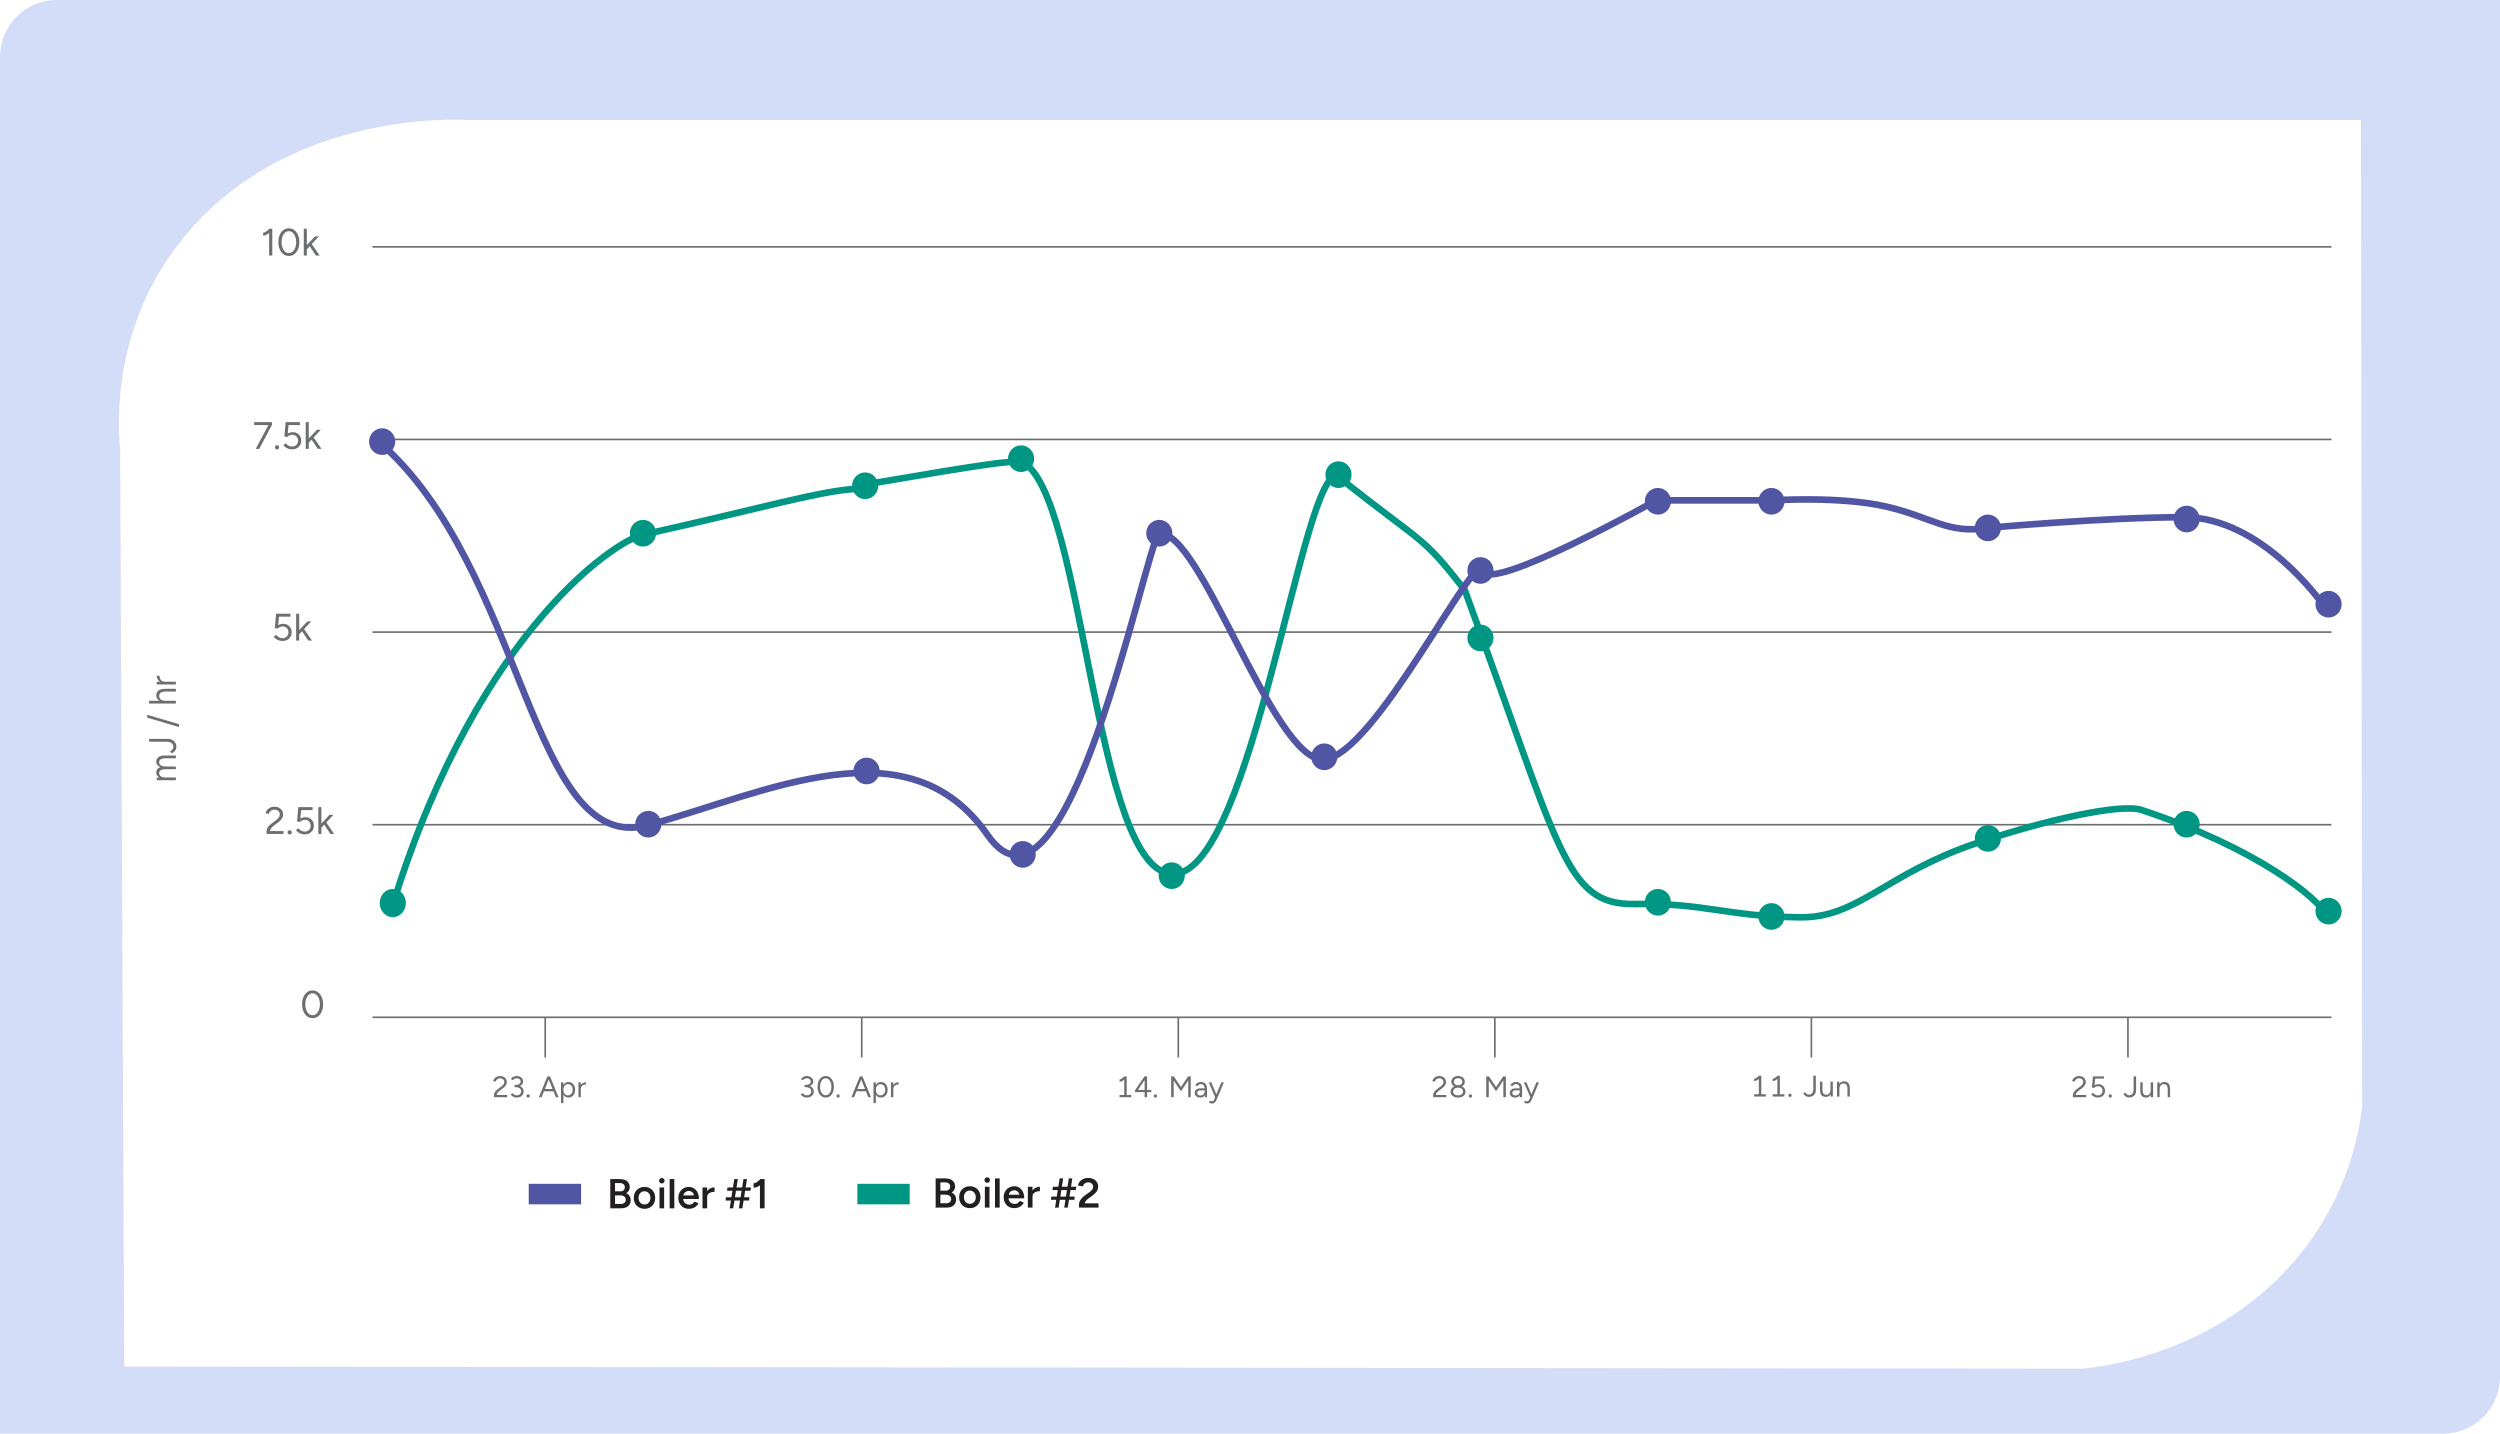 <svg width="1409" height="808" viewBox="0 0 1409 808" fill="none" xmlns="http://www.w3.org/2000/svg">
<g clip-path="url(#clip0_52_814)">
<rect x="-35" y="-39" width="1468" height="866" fill="#D4DDF7"/>
<g filter="url(#filter0_d_52_814)">
<path d="M103.436 120.492C161.172 49.474 256.229 53.723 264.314 54.208H1330.65C1330.86 239.479 1331.09 424.761 1331.31 610.032C1329.58 625.343 1322.8 665.413 1288.98 701.898C1245.35 748.959 1187.86 756.499 1173.88 757.954C805.927 757.543 437.971 757.131 70.014 756.72C69.255 584.567 68.484 412.413 67.725 240.249C66.356 225.972 62.825 170.411 103.425 120.482L103.436 120.492Z" fill="white"/>
</g>
<path d="M343.952 681V664.535H349.386C350.515 664.535 351.487 664.707 352.303 665.052C353.134 665.397 353.777 665.915 354.231 666.605C354.686 667.279 354.913 668.126 354.913 669.145C354.913 669.851 354.741 670.486 354.396 671.05C354.067 671.615 353.596 672.085 352.985 672.462C353.784 672.854 354.396 673.379 354.819 674.038C355.243 674.696 355.454 675.48 355.454 676.39C355.454 677.362 355.235 678.193 354.796 678.883C354.357 679.573 353.737 680.098 352.938 680.459C352.138 680.82 351.189 681 350.091 681H343.952ZM346.634 678.554H349.88C350.742 678.554 351.424 678.342 351.926 677.919C352.428 677.495 352.679 676.923 352.679 676.202C352.679 675.417 352.397 674.806 351.832 674.367C351.283 673.928 350.507 673.708 349.503 673.708H346.634V678.554ZM346.634 671.45H349.621C350.405 671.45 351.017 671.246 351.456 670.839C351.911 670.415 352.138 669.835 352.138 669.098C352.138 668.345 351.879 667.773 351.362 667.381C350.86 666.973 350.154 666.769 349.245 666.769H346.634V671.45ZM363.271 681.282C362.095 681.282 361.044 681.024 360.119 680.506C359.209 679.973 358.496 679.244 357.978 678.319C357.461 677.393 357.202 676.327 357.202 675.12C357.202 673.912 357.453 672.846 357.955 671.921C358.472 670.995 359.186 670.274 360.095 669.757C361.005 669.223 362.048 668.957 363.224 668.957C364.4 668.957 365.443 669.223 366.352 669.757C367.262 670.274 367.967 670.995 368.469 671.921C368.987 672.846 369.245 673.912 369.245 675.12C369.245 676.327 368.994 677.393 368.493 678.319C367.991 679.244 367.285 679.973 366.376 680.506C365.466 681.024 364.431 681.282 363.271 681.282ZM363.271 678.86C363.914 678.86 364.486 678.703 364.988 678.389C365.49 678.06 365.882 677.621 366.164 677.072C366.446 676.507 366.587 675.857 366.587 675.12C366.587 674.383 366.438 673.74 366.141 673.191C365.858 672.626 365.466 672.187 364.964 671.874C364.463 671.544 363.882 671.38 363.224 671.38C362.565 671.38 361.985 671.536 361.483 671.85C360.981 672.164 360.589 672.603 360.307 673.167C360.025 673.732 359.884 674.383 359.884 675.12C359.884 675.857 360.025 676.507 360.307 677.072C360.605 677.621 361.005 678.06 361.507 678.389C362.024 678.703 362.612 678.86 363.271 678.86ZM371.693 681V669.239H374.304V681H371.693ZM373.01 667.005C372.587 667.005 372.218 666.856 371.905 666.558C371.607 666.244 371.458 665.875 371.458 665.452C371.458 665.029 371.607 664.668 371.905 664.37C372.218 664.072 372.587 663.923 373.01 663.923C373.434 663.923 373.794 664.072 374.092 664.37C374.406 664.668 374.563 665.029 374.563 665.452C374.563 665.875 374.406 666.244 374.092 666.558C373.794 666.856 373.434 667.005 373.01 667.005ZM377.409 681V664.535H380.043V681H377.409ZM388.213 681.282C387.068 681.282 386.049 681.024 385.155 680.506C384.277 679.973 383.579 679.244 383.062 678.319C382.56 677.393 382.309 676.327 382.309 675.12C382.309 673.912 382.568 672.846 383.085 671.921C383.603 670.995 384.308 670.274 385.202 669.757C386.112 669.223 387.147 668.957 388.307 668.957C389.358 668.957 390.306 669.231 391.153 669.78C392 670.313 392.666 671.089 393.153 672.109C393.654 673.128 393.905 674.343 393.905 675.755H384.661L385.014 675.425C385.014 676.147 385.171 676.774 385.484 677.307C385.798 677.825 386.214 678.224 386.731 678.507C387.249 678.789 387.821 678.93 388.448 678.93C389.17 678.93 389.765 678.773 390.236 678.46C390.706 678.13 391.075 677.707 391.341 677.189L393.67 678.177C393.341 678.805 392.917 679.353 392.4 679.824C391.898 680.294 391.294 680.655 390.589 680.906C389.899 681.157 389.107 681.282 388.213 681.282ZM385.179 674.061L384.802 673.732H391.435L391.083 674.061C391.083 673.418 390.941 672.893 390.659 672.485C390.377 672.062 390.016 671.748 389.577 671.544C389.154 671.325 388.707 671.215 388.236 671.215C387.766 671.215 387.296 671.325 386.825 671.544C386.355 671.748 385.963 672.062 385.649 672.485C385.335 672.893 385.179 673.418 385.179 674.061ZM397.664 674.743C397.664 673.473 397.907 672.43 398.393 671.615C398.879 670.799 399.506 670.196 400.274 669.804C401.059 669.396 401.874 669.192 402.721 669.192V671.709C401.999 671.709 401.317 671.811 400.674 672.015C400.047 672.203 399.537 672.516 399.145 672.956C398.753 673.395 398.557 673.975 398.557 674.696L397.664 674.743ZM395.923 681V669.239H398.557V681H395.923ZM416.422 681L419.009 664.535H420.985L418.398 681H416.422ZM408.919 676.601L409.177 674.767H422.397L422.138 676.601H408.919ZM411.247 681L413.835 664.535H415.834L413.247 681H411.247ZM409.742 671.097L410.048 669.239H423.267L422.961 671.097H409.742ZM428.298 681V665.993L428.556 664.535H430.932V681H428.298ZM424.722 669.357V666.887C425.083 666.903 425.491 666.801 425.946 666.581C426.416 666.346 426.879 666.04 427.333 665.664C427.788 665.287 428.196 664.903 428.556 664.511L430.25 666.275C429.701 666.856 429.129 667.389 428.533 667.875C427.937 668.361 427.318 668.737 426.675 669.004C426.047 669.27 425.397 669.388 424.722 669.357Z" fill="#231F20"/>
<path d="M327.497 667.181H298V678.748H327.497V667.181Z" fill="#5055A4"/>
<path d="M527.326 680.622V664.156H532.76C533.889 664.156 534.861 664.329 535.677 664.674C536.508 665.019 537.151 665.536 537.605 666.226C538.06 666.901 538.287 667.747 538.287 668.767C538.287 669.472 538.115 670.107 537.77 670.672C537.441 671.236 536.97 671.707 536.359 672.083C537.158 672.475 537.77 673.001 538.193 673.659C538.617 674.318 538.828 675.102 538.828 676.011C538.828 676.984 538.609 677.815 538.17 678.505C537.731 679.195 537.111 679.72 536.312 680.081C535.512 680.441 534.563 680.622 533.466 680.622H527.326ZM530.008 678.175H533.254C534.116 678.175 534.798 677.964 535.3 677.54C535.802 677.117 536.053 676.544 536.053 675.823C536.053 675.039 535.771 674.428 535.206 673.988C534.657 673.549 533.881 673.33 532.877 673.33H530.008V678.175ZM530.008 671.072H532.995C533.779 671.072 534.391 670.868 534.83 670.46C535.285 670.037 535.512 669.457 535.512 668.72C535.512 667.967 535.253 667.394 534.736 667.002C534.234 666.595 533.528 666.391 532.619 666.391H530.008V671.072ZM546.645 680.904C545.469 680.904 544.418 680.645 543.493 680.128C542.583 679.594 541.87 678.865 541.352 677.94C540.835 677.015 540.576 675.949 540.576 674.741C540.576 673.534 540.827 672.467 541.329 671.542C541.846 670.617 542.56 669.896 543.469 669.378C544.379 668.845 545.422 668.578 546.598 668.578C547.774 668.578 548.817 668.845 549.726 669.378C550.636 669.896 551.341 670.617 551.843 671.542C552.361 672.467 552.619 673.534 552.619 674.741C552.619 675.949 552.369 677.015 551.867 677.94C551.365 678.865 550.659 679.594 549.75 680.128C548.84 680.645 547.805 680.904 546.645 680.904ZM546.645 678.481C547.288 678.481 547.86 678.324 548.362 678.011C548.864 677.681 549.256 677.242 549.538 676.693C549.82 676.129 549.961 675.478 549.961 674.741C549.961 674.004 549.812 673.361 549.515 672.812C549.232 672.248 548.84 671.809 548.338 671.495C547.837 671.166 547.256 671.001 546.598 671.001C545.939 671.001 545.359 671.158 544.857 671.472C544.355 671.785 543.963 672.224 543.681 672.789C543.399 673.353 543.258 674.004 543.258 674.741C543.258 675.478 543.399 676.129 543.681 676.693C543.979 677.242 544.379 677.681 544.881 678.011C545.398 678.324 545.986 678.481 546.645 678.481ZM555.067 680.622V668.861H557.678V680.622H555.067ZM556.384 666.626C555.961 666.626 555.592 666.477 555.279 666.179C554.981 665.866 554.832 665.497 554.832 665.074C554.832 664.65 554.981 664.29 555.279 663.992C555.592 663.694 555.961 663.545 556.384 663.545C556.808 663.545 557.168 663.694 557.466 663.992C557.78 664.29 557.937 664.65 557.937 665.074C557.937 665.497 557.78 665.866 557.466 666.179C557.168 666.477 556.808 666.626 556.384 666.626ZM560.783 680.622V664.156H563.417V680.622H560.783ZM571.587 680.904C570.442 680.904 569.423 680.645 568.529 680.128C567.651 679.594 566.953 678.865 566.436 677.94C565.934 677.015 565.683 675.949 565.683 674.741C565.683 673.534 565.942 672.467 566.459 671.542C566.977 670.617 567.682 669.896 568.576 669.378C569.486 668.845 570.521 668.578 571.681 668.578C572.732 668.578 573.68 668.853 574.527 669.402C575.374 669.935 576.04 670.711 576.527 671.73C577.028 672.75 577.279 673.965 577.279 675.376H568.035L568.388 675.047C568.388 675.768 568.545 676.396 568.858 676.929C569.172 677.446 569.588 677.846 570.105 678.128C570.623 678.411 571.195 678.552 571.822 678.552C572.544 678.552 573.139 678.395 573.61 678.081C574.08 677.752 574.449 677.329 574.715 676.811L577.044 677.799C576.715 678.426 576.291 678.975 575.774 679.445C575.272 679.916 574.668 680.277 573.963 680.527C573.273 680.778 572.481 680.904 571.587 680.904ZM568.553 673.683L568.176 673.353H574.809L574.457 673.683C574.457 673.04 574.316 672.514 574.033 672.107C573.751 671.683 573.39 671.37 572.951 671.166C572.528 670.946 572.081 670.837 571.61 670.837C571.14 670.837 570.67 670.946 570.199 671.166C569.729 671.37 569.337 671.683 569.023 672.107C568.709 672.514 568.553 673.04 568.553 673.683ZM581.038 674.365C581.038 673.095 581.281 672.052 581.767 671.236C582.253 670.421 582.88 669.817 583.649 669.425C584.433 669.018 585.248 668.814 586.095 668.814V671.33C585.373 671.33 584.691 671.432 584.048 671.636C583.421 671.824 582.911 672.138 582.519 672.577C582.127 673.016 581.931 673.596 581.931 674.318L581.038 674.365ZM579.297 680.622V668.861H581.931V680.622H579.297ZM599.796 680.622L602.383 664.156H604.359L601.772 680.622H599.796ZM592.293 676.223L592.551 674.388H605.771L605.512 676.223H592.293ZM594.621 680.622L597.209 664.156H599.208L596.621 680.622H594.621ZM593.116 670.719L593.422 668.861H606.641L606.335 670.719H593.116ZM608.143 680.622V678.528C608.143 678.042 608.269 677.54 608.52 677.023C608.771 676.49 609.124 675.956 609.578 675.423C610.049 674.89 610.598 674.388 611.225 673.918L614.095 671.848C614.455 671.597 614.784 671.307 615.082 670.978C615.396 670.648 615.647 670.303 615.835 669.943C616.023 669.566 616.117 669.198 616.117 668.837C616.117 668.382 616 667.967 615.765 667.591C615.545 667.214 615.224 666.916 614.8 666.697C614.392 666.477 613.891 666.367 613.295 666.367C612.762 666.367 612.283 666.477 611.86 666.697C611.452 666.901 611.115 667.175 610.849 667.52C610.582 667.865 610.394 668.241 610.284 668.649L607.485 668.132C607.642 667.379 607.971 666.681 608.473 666.038C608.99 665.379 609.649 664.854 610.449 664.462C611.264 664.07 612.189 663.874 613.224 663.874C614.385 663.874 615.388 664.086 616.235 664.509C617.097 664.933 617.756 665.521 618.211 666.273C618.681 667.01 618.916 667.857 618.916 668.814C618.916 669.786 618.65 670.664 618.117 671.448C617.599 672.216 616.87 672.953 615.929 673.659L613.295 675.611C612.777 675.988 612.354 676.396 612.025 676.835C611.695 677.258 611.468 677.713 611.342 678.199H619.128V680.622H608.143Z" fill="#231F20"/>
<path d="M512.705 667.181H483.208V678.748H512.705V667.181Z" fill="#009684"/>
<path d="M151.676 144V129.887L151.826 128.917H153.464V144H151.676ZM148.293 132.796V131.137C148.594 131.151 148.954 131.05 149.37 130.835C149.787 130.619 150.218 130.339 150.663 129.995C151.108 129.65 151.496 129.291 151.826 128.917L152.947 130.145C152.473 130.648 151.977 131.101 151.46 131.503C150.943 131.905 150.419 132.228 149.887 132.472C149.356 132.702 148.824 132.81 148.293 132.796ZM162.796 144.259C161.647 144.259 160.627 143.928 159.736 143.267C158.845 142.592 158.149 141.673 157.646 140.509C157.143 139.332 156.892 137.981 156.892 136.459C156.892 134.936 157.143 133.593 157.646 132.429C158.149 131.251 158.838 130.332 159.714 129.671C160.605 128.996 161.632 128.659 162.796 128.659C163.959 128.659 164.979 128.996 165.855 129.671C166.746 130.332 167.443 131.251 167.945 132.429C168.463 133.593 168.721 134.936 168.721 136.459C168.721 137.981 168.47 139.332 167.967 140.509C167.464 141.673 166.767 142.592 165.877 143.267C164.986 143.928 163.959 144.259 162.796 144.259ZM162.796 142.621C163.6 142.621 164.311 142.355 164.929 141.824C165.561 141.292 166.049 140.567 166.394 139.648C166.753 138.728 166.933 137.665 166.933 136.459C166.933 135.252 166.753 134.189 166.394 133.27C166.049 132.336 165.561 131.611 164.929 131.093C164.311 130.562 163.6 130.296 162.796 130.296C161.991 130.296 161.28 130.562 160.663 131.093C160.045 131.611 159.556 132.336 159.197 133.27C158.853 134.189 158.68 135.252 158.68 136.459C158.68 137.665 158.853 138.728 159.197 139.648C159.556 140.567 160.045 141.292 160.663 141.824C161.295 142.355 162.006 142.621 162.796 142.621ZM172.893 140.531L171.794 139.346L177.526 133.227H179.702L172.893 140.531ZM171.212 144V128.917H172.936V144H171.212ZM178 144L173.906 137.816L175.026 136.609L180.133 144H178Z" fill="#6D6E70"/>
<path d="M209.928 139.128H1314" stroke="#6D6E70" stroke-width="0.935" stroke-miterlimit="10"/>
<path d="M144.109 253L151.564 239.038L153.266 239.425L146.112 253H144.109ZM143.247 239.576V237.917H153.266V239.425L151.866 239.576H143.247ZM156.156 253.302C155.825 253.302 155.538 253.187 155.294 252.957C155.064 252.713 154.949 252.433 154.949 252.117C154.949 251.786 155.064 251.506 155.294 251.276C155.538 251.032 155.825 250.91 156.156 250.91C156.486 250.91 156.766 251.032 156.996 251.276C157.226 251.506 157.341 251.786 157.341 252.117C157.341 252.433 157.226 252.713 156.996 252.957C156.766 253.187 156.486 253.302 156.156 253.302ZM164.645 253.259C164.042 253.259 163.424 253.172 162.792 253C162.175 252.813 161.586 252.533 161.025 252.16C160.48 251.786 160.027 251.305 159.668 250.716L161.133 249.876C161.636 250.508 162.182 250.967 162.771 251.255C163.36 251.542 163.97 251.686 164.602 251.686C165.593 251.686 166.398 251.384 167.015 250.781C167.648 250.163 167.964 249.359 167.964 248.367C167.964 247.391 167.662 246.593 167.059 245.976C166.455 245.358 165.665 245.049 164.688 245.049C164.157 245.049 163.633 245.171 163.115 245.416C162.598 245.645 162.196 245.933 161.909 246.277L160.271 245.89L161.004 237.917H169.041V239.555H162.62L162.167 244.36C162.57 244.116 163.015 243.922 163.503 243.778C163.992 243.634 164.487 243.562 164.99 243.562C165.909 243.562 166.728 243.764 167.446 244.166C168.165 244.568 168.732 245.128 169.149 245.846C169.565 246.565 169.773 247.391 169.773 248.324C169.773 249.301 169.551 250.163 169.106 250.91C168.675 251.643 168.071 252.217 167.296 252.634C166.534 253.05 165.651 253.259 164.645 253.259ZM173.979 249.531L172.88 248.346L178.612 242.227H180.788L173.979 249.531ZM172.299 253V237.917H174.022V253H172.299ZM179.086 253L174.992 246.816L176.112 245.609L181.219 253H179.086Z" fill="#6D6E70"/>
<path d="M209.929 247.677H1314.01" stroke="#6D6E70" stroke-width="0.935" stroke-miterlimit="10"/>
<path d="M159.249 361.259C158.645 361.259 158.028 361.172 157.396 361C156.778 360.813 156.189 360.533 155.629 360.16C155.083 359.786 154.63 359.305 154.271 358.716L155.736 357.876C156.239 358.508 156.785 358.967 157.374 359.255C157.963 359.542 158.573 359.686 159.205 359.686C160.197 359.686 161.001 359.384 161.619 358.781C162.251 358.163 162.567 357.359 162.567 356.367C162.567 355.391 162.265 354.593 161.662 353.976C161.059 353.358 160.268 353.049 159.292 353.049C158.76 353.049 158.236 353.171 157.719 353.416C157.202 353.645 156.799 353.933 156.512 354.277L154.875 353.89L155.607 345.917H163.644V347.555H157.223L156.771 352.36C157.173 352.116 157.618 351.922 158.107 351.778C158.595 351.634 159.091 351.562 159.593 351.562C160.513 351.562 161.331 351.764 162.05 352.166C162.768 352.568 163.335 353.128 163.752 353.846C164.168 354.565 164.377 355.391 164.377 356.324C164.377 357.301 164.154 358.163 163.709 358.91C163.278 359.643 162.675 360.217 161.899 360.634C161.138 361.05 160.254 361.259 159.249 361.259ZM168.583 357.531L167.484 356.346L173.215 350.227H175.391L168.583 357.531ZM166.902 361V345.917H168.626V361H166.902ZM173.689 361L169.595 354.816L170.716 353.609L175.822 361H173.689Z" fill="#6D6E70"/>
<path d="M209.929 356.239H1314.01" stroke="#6D6E70" stroke-width="0.935" stroke-miterlimit="10"/>
<path d="M150.228 470V468.492C150.228 468.018 150.322 467.551 150.508 467.091C150.709 466.617 150.989 466.15 151.349 465.691C151.722 465.231 152.175 464.8 152.706 464.398L155.83 462.049C156.204 461.791 156.527 461.496 156.8 461.166C157.087 460.821 157.31 460.469 157.468 460.11C157.626 459.737 157.705 459.377 157.705 459.033C157.705 458.53 157.583 458.077 157.339 457.675C157.094 457.259 156.75 456.928 156.304 456.684C155.859 456.44 155.335 456.318 154.731 456.318C154.143 456.318 153.625 456.433 153.18 456.662C152.735 456.878 152.368 457.172 152.081 457.546C151.794 457.905 151.586 458.293 151.456 458.709L149.603 458.343C149.776 457.697 150.085 457.093 150.53 456.533C150.989 455.973 151.571 455.521 152.275 455.176C152.979 454.831 153.762 454.659 154.624 454.659C155.629 454.659 156.498 454.853 157.231 455.24C157.963 455.614 158.531 456.131 158.933 456.792C159.35 457.438 159.558 458.178 159.558 459.011C159.558 459.801 159.342 460.548 158.912 461.252C158.481 461.956 157.856 462.638 157.037 463.299L154.085 465.54C153.51 465.971 153.065 466.423 152.749 466.897C152.447 467.371 152.275 467.867 152.232 468.384H159.773V470H150.228ZM163.277 470.302C162.946 470.302 162.659 470.187 162.415 469.957C162.185 469.713 162.07 469.433 162.07 469.117C162.07 468.786 162.185 468.506 162.415 468.276C162.659 468.032 162.946 467.91 163.277 467.91C163.607 467.91 163.887 468.032 164.117 468.276C164.347 468.506 164.462 468.786 164.462 469.117C164.462 469.433 164.347 469.713 164.117 469.957C163.887 470.187 163.607 470.302 163.277 470.302ZM171.766 470.259C171.163 470.259 170.545 470.172 169.913 470C169.296 469.813 168.707 469.533 168.147 469.16C167.601 468.786 167.148 468.305 166.789 467.716L168.254 466.876C168.757 467.508 169.303 467.967 169.892 468.255C170.481 468.542 171.091 468.686 171.723 468.686C172.714 468.686 173.519 468.384 174.137 467.781C174.769 467.163 175.085 466.359 175.085 465.367C175.085 464.391 174.783 463.593 174.18 462.976C173.576 462.358 172.786 462.049 171.81 462.049C171.278 462.049 170.754 462.171 170.237 462.416C169.719 462.645 169.317 462.933 169.03 463.277L167.392 462.89L168.125 454.917H176.162V456.555H169.741L169.289 461.36C169.691 461.116 170.136 460.922 170.624 460.778C171.113 460.634 171.608 460.562 172.111 460.562C173.031 460.562 173.849 460.764 174.568 461.166C175.286 461.568 175.853 462.128 176.27 462.846C176.686 463.565 176.895 464.391 176.895 465.324C176.895 466.301 176.672 467.163 176.227 467.91C175.796 468.643 175.192 469.217 174.417 469.634C173.655 470.05 172.772 470.259 171.766 470.259ZM181.1 466.531L180.002 465.346L185.733 459.227H187.909L181.1 466.531ZM179.42 470V454.917H181.144V470H179.42ZM186.207 470L182.113 463.816L183.234 462.609L188.34 470H186.207Z" fill="#6D6E70"/>
<path d="M209.928 464.788H1314" stroke="#6D6E70" stroke-width="0.935" stroke-miterlimit="10"/>
<path d="M176.168 573.808C175.019 573.808 173.999 573.478 173.109 572.817C172.218 572.142 171.521 571.223 171.019 570.059C170.516 568.881 170.265 567.531 170.265 566.008C170.265 564.486 170.516 563.143 171.019 561.979C171.521 560.801 172.211 559.882 173.087 559.221C173.978 558.546 175.005 558.208 176.168 558.208C177.332 558.208 178.352 558.546 179.228 559.221C180.119 559.882 180.815 560.801 181.318 561.979C181.835 563.143 182.094 564.486 182.094 566.008C182.094 567.531 181.842 568.881 181.34 570.059C180.837 571.223 180.14 572.142 179.25 572.817C178.359 573.478 177.332 573.808 176.168 573.808ZM176.168 572.171C176.973 572.171 177.684 571.905 178.302 571.374C178.934 570.842 179.422 570.117 179.767 569.197C180.126 568.278 180.305 567.215 180.305 566.008C180.305 564.802 180.126 563.739 179.767 562.819C179.422 561.886 178.934 561.16 178.302 560.643C177.684 560.112 176.973 559.846 176.168 559.846C175.364 559.846 174.653 560.112 174.035 560.643C173.418 561.16 172.929 561.886 172.57 562.819C172.225 563.739 172.053 564.802 172.053 566.008C172.053 567.215 172.225 568.278 172.57 569.197C172.929 570.117 173.418 570.842 174.035 571.374C174.667 571.905 175.378 572.171 176.168 572.171Z" fill="#6D6E70"/>
<path d="M209.927 573.349H1314" stroke="#6D6E70" stroke-width="0.935" stroke-miterlimit="10"/>
<path d="M215.378 256.411C219.453 256.411 222.756 253.044 222.756 248.891C222.756 244.738 219.453 241.371 215.378 241.371C211.303 241.371 208 244.738 208 248.891C208 253.044 211.303 256.411 215.378 256.411Z" fill="#5055A4"/>
<path d="M365.378 472.04C369.453 472.04 372.756 468.673 372.756 464.52C372.756 460.367 369.453 457 365.378 457C361.303 457 358 460.367 358 464.52C358 468.673 361.303 472.04 365.378 472.04Z" fill="#5055A4"/>
<path d="M488.378 442.04C492.453 442.04 495.756 438.673 495.756 434.52C495.756 430.367 492.453 427 488.378 427C484.303 427 481 430.367 481 434.52C481 438.673 484.303 442.04 488.378 442.04Z" fill="#5055A4"/>
<path d="M576.378 489.04C580.453 489.04 583.756 485.673 583.756 481.52C583.756 477.367 580.453 474 576.378 474C572.303 474 569 477.367 569 481.52C569 485.673 572.303 489.04 576.378 489.04Z" fill="#5055A4"/>
<path d="M653.378 308.04C657.453 308.04 660.756 304.673 660.756 300.52C660.756 296.367 657.453 293 653.378 293C649.303 293 646 296.367 646 300.52C646 304.673 649.303 308.04 653.378 308.04Z" fill="#5055A4"/>
<path d="M746.378 434.04C750.453 434.04 753.756 430.673 753.756 426.52C753.756 422.367 750.453 419 746.378 419C742.303 419 739 422.367 739 426.52C739 430.673 742.303 434.04 746.378 434.04Z" fill="#5055A4"/>
<path d="M834.378 329.04C838.453 329.04 841.756 325.673 841.756 321.52C841.756 317.367 838.453 314 834.378 314C830.303 314 827 317.367 827 321.52C827 325.673 830.303 329.04 834.378 329.04Z" fill="#5055A4"/>
<path d="M934.378 290.04C938.453 290.04 941.756 286.673 941.756 282.52C941.756 278.367 938.453 275 934.378 275C930.303 275 927 278.367 927 282.52C927 286.673 930.303 290.04 934.378 290.04Z" fill="#5055A4"/>
<path d="M998.378 290.04C1002.45 290.04 1005.76 286.673 1005.76 282.52C1005.76 278.367 1002.45 275 998.378 275C994.303 275 991 278.367 991 282.52C991 286.673 994.303 290.04 998.378 290.04Z" fill="#5055A4"/>
<path d="M1120.38 305.04C1124.45 305.04 1127.76 301.673 1127.76 297.52C1127.76 293.367 1124.45 290 1120.38 290C1116.3 290 1113 293.367 1113 297.52C1113 301.673 1116.3 305.04 1120.38 305.04Z" fill="#5055A4"/>
<path d="M1232.38 300.04C1236.45 300.04 1239.76 296.673 1239.76 292.52C1239.76 288.367 1236.45 285 1232.38 285C1228.3 285 1225 288.367 1225 292.52C1225 296.673 1228.3 300.04 1232.38 300.04Z" fill="#5055A4"/>
<path d="M1312.38 348.04C1316.45 348.04 1319.76 344.673 1319.76 340.52C1319.76 336.367 1316.45 333 1312.38 333C1308.3 333 1305 336.367 1305 340.52C1305 344.673 1308.3 348.04 1312.38 348.04Z" fill="#5055A4"/>
<path d="M221.5 509.5C270.5 351.5 351.489 301.49 364 301C427 287 465.685 275.601 484.5 275.5M485.833 273.356C564 260 564.709 260.604 575.468 260C611.5 275.5 616.177 495.216 662 492.5C706.207 489.884 734.395 261.395 754 268.5C803.5 308 800.5 300.5 825.5 332.5C879.5 479 881.611 510.204 921.5 509.5C961.216 508.808 973.032 516.56 1014.5 517C1047.47 517.34 1062.47 492.48 1114.5 475C1153.64 461.859 1195.49 452.69 1207 456.5C1271.75 477.941 1307.55 506.512 1312 517" stroke="#009684" stroke-width="3.729" stroke-miterlimit="10"/>
<path d="M221.378 516.92C225.453 516.92 228.756 513.356 228.756 508.96C228.756 504.564 225.453 501 221.378 501C217.303 501 214 504.564 214 508.96C214 513.356 217.303 516.92 221.378 516.92Z" fill="#009684"/>
<path d="M362.378 308.04C366.453 308.04 369.756 304.673 369.756 300.52C369.756 296.367 366.453 293 362.378 293C358.303 293 355 296.367 355 300.52C355 304.673 358.303 308.04 362.378 308.04Z" fill="#009684"/>
<path d="M487.608 281.291C491.682 281.291 494.986 277.924 494.986 273.771C494.986 269.618 491.682 266.251 487.608 266.251C483.533 266.251 480.229 269.618 480.229 273.771C480.229 277.924 483.533 281.291 487.608 281.291Z" fill="#009684"/>
<path d="M575.466 266.04C579.541 266.04 582.844 262.673 582.844 258.52C582.844 254.367 579.541 251 575.466 251C571.391 251 568.088 254.367 568.088 258.52C568.088 262.673 571.391 266.04 575.466 266.04Z" fill="#009684"/>
<path d="M754.378 275.04C758.453 275.04 761.756 271.673 761.756 267.52C761.756 263.367 758.453 260 754.378 260C750.303 260 747 263.367 747 267.52C747 271.673 750.303 275.04 754.378 275.04Z" fill="#009684"/>
<path d="M660.378 501.04C664.453 501.04 667.756 497.673 667.756 493.52C667.756 489.367 664.453 486 660.378 486C656.303 486 653 489.367 653 493.52C653 497.673 656.303 501.04 660.378 501.04Z" fill="#009684"/>
<path d="M834.378 367.04C838.453 367.04 841.756 363.673 841.756 359.52C841.756 355.367 838.453 352 834.378 352C830.303 352 827 355.367 827 359.52C827 363.673 830.303 367.04 834.378 367.04Z" fill="#009684"/>
<path d="M934.378 516.04C938.453 516.04 941.756 512.673 941.756 508.52C941.756 504.367 938.453 501 934.378 501C930.303 501 927 504.367 927 508.52C927 512.673 930.303 516.04 934.378 516.04Z" fill="#009684"/>
<path d="M998.378 524.04C1002.45 524.04 1005.76 520.673 1005.76 516.52C1005.76 512.367 1002.45 509 998.378 509C994.303 509 991 512.367 991 516.52C991 520.673 994.303 524.04 998.378 524.04Z" fill="#009684"/>
<path d="M1120.38 480.04C1124.45 480.04 1127.76 476.673 1127.76 472.52C1127.76 468.367 1124.45 465 1120.38 465C1116.3 465 1113 468.367 1113 472.52C1113 476.673 1116.3 480.04 1120.38 480.04Z" fill="#009684"/>
<path d="M1312.38 521.04C1316.45 521.04 1319.76 517.673 1319.76 513.52C1319.76 509.367 1316.45 506 1312.38 506C1308.3 506 1305 509.367 1305 513.52C1305 517.673 1308.3 521.04 1312.38 521.04Z" fill="#009684"/>
<path d="M1232.38 472.04C1236.45 472.04 1239.76 468.673 1239.76 464.52C1239.76 460.367 1236.45 457 1232.38 457C1228.3 457 1225 460.367 1225 464.52C1225 468.673 1228.3 472.04 1232.38 472.04Z" fill="#009684"/>
<path d="M307.288 595.984V573.349" stroke="#6D6E70" stroke-width="0.935" stroke-miterlimit="10"/>
<path d="M485.681 595.984V573.349" stroke="#6D6E70" stroke-width="0.935" stroke-miterlimit="10"/>
<path d="M664.09 595.984V573.349" stroke="#6D6E70" stroke-width="0.935" stroke-miterlimit="10"/>
<path d="M842.496 595.984V573.349" stroke="#6D6E70" stroke-width="0.935" stroke-miterlimit="10"/>
<path d="M1020.9 595.984V573.349" stroke="#6D6E70" stroke-width="0.935" stroke-miterlimit="10"/>
<path d="M1199.31 595.984V573.349" stroke="#6D6E70" stroke-width="0.935" stroke-miterlimit="10"/>
<path d="M278.398 618.385V617.211C278.398 616.842 278.47 616.478 278.616 616.121C278.772 615.751 278.99 615.388 279.27 615.03C279.561 614.672 279.913 614.337 280.327 614.024L282.759 612.195C283.05 611.994 283.302 611.764 283.514 611.507C283.738 611.239 283.911 610.965 284.034 610.685C284.157 610.394 284.219 610.115 284.219 609.846C284.219 609.455 284.124 609.103 283.934 608.79C283.743 608.465 283.475 608.208 283.128 608.018C282.782 607.828 282.373 607.733 281.904 607.733C281.445 607.733 281.043 607.822 280.696 608.001C280.349 608.169 280.064 608.398 279.84 608.689C279.617 608.968 279.454 609.27 279.354 609.595L277.911 609.31C278.045 608.806 278.286 608.337 278.632 607.9C278.99 607.464 279.443 607.112 279.991 606.844C280.539 606.575 281.149 606.441 281.82 606.441C282.603 606.441 283.279 606.592 283.85 606.894C284.42 607.185 284.862 607.587 285.175 608.102C285.499 608.605 285.661 609.181 285.661 609.83C285.661 610.445 285.494 611.026 285.158 611.574C284.823 612.122 284.336 612.654 283.699 613.168L281.4 614.913C280.953 615.248 280.606 615.6 280.36 615.97C280.126 616.339 279.991 616.724 279.958 617.127H285.829V618.385H278.398ZM291.325 618.587C290.754 618.587 290.234 618.503 289.765 618.335C289.306 618.156 288.909 617.927 288.574 617.647C288.249 617.368 287.992 617.071 287.802 616.758L288.976 616.104C289.099 616.26 289.25 616.439 289.429 616.641C289.619 616.831 289.86 616.993 290.151 617.127C290.441 617.261 290.799 617.328 291.224 617.328C291.985 617.328 292.594 617.11 293.053 616.674C293.511 616.238 293.741 615.69 293.741 615.03C293.741 614.527 293.601 614.102 293.321 613.755C293.053 613.408 292.661 613.146 292.147 612.967C291.632 612.788 291.017 612.698 290.302 612.698H289.983V611.591H290.268C290.973 611.591 291.621 611.669 292.214 611.826C292.807 611.983 293.321 612.212 293.757 612.514C294.205 612.816 294.546 613.185 294.781 613.621C295.027 614.057 295.15 614.56 295.15 615.131C295.15 615.824 294.976 616.434 294.63 616.959C294.294 617.474 293.836 617.876 293.254 618.167C292.673 618.447 292.029 618.587 291.325 618.587ZM289.983 612.581V611.49H290.302C291.263 611.49 292.024 611.328 292.583 611.004C293.153 610.668 293.439 610.193 293.439 609.578C293.439 609.242 293.349 608.935 293.17 608.655C292.991 608.365 292.728 608.135 292.382 607.968C292.046 607.789 291.655 607.699 291.207 607.699C290.905 607.699 290.62 607.744 290.352 607.833C290.095 607.912 289.854 608.035 289.631 608.202C289.418 608.359 289.222 608.56 289.043 608.806L287.936 608.169C288.149 607.822 288.417 607.52 288.741 607.263C289.077 607.006 289.457 606.804 289.882 606.659C290.307 606.514 290.771 606.441 291.275 606.441C291.957 606.441 292.566 606.575 293.103 606.844C293.651 607.112 294.082 607.481 294.395 607.951C294.708 608.409 294.865 608.929 294.865 609.511C294.865 610.003 294.747 610.439 294.512 610.819C294.277 611.2 293.947 611.524 293.522 611.792C293.109 612.061 292.622 612.262 292.063 612.396C291.515 612.519 290.917 612.581 290.268 612.581H289.983ZM297.682 618.62C297.425 618.62 297.201 618.531 297.011 618.352C296.832 618.162 296.743 617.943 296.743 617.697C296.743 617.44 296.832 617.222 297.011 617.043C297.201 616.853 297.425 616.758 297.682 616.758C297.939 616.758 298.157 616.853 298.336 617.043C298.515 617.222 298.605 617.44 298.605 617.697C298.605 617.943 298.515 618.162 298.336 618.352C298.157 618.531 297.939 618.62 297.682 618.62ZM313.268 618.385L308.554 606.642H309.98L314.761 618.385H313.268ZM303.722 618.385L308.504 606.642H309.946L305.232 618.385H303.722ZM305.987 615.047V613.772H312.513V615.047H305.987ZM316.183 621.74V609.997H317.441L317.525 611.541V621.74H316.183ZM320.36 618.587C319.655 618.587 319.035 618.402 318.498 618.033C317.972 617.664 317.564 617.149 317.273 616.49C316.982 615.819 316.837 615.052 316.837 614.191C316.837 613.319 316.982 612.553 317.273 611.893C317.564 611.233 317.972 610.719 318.498 610.35C319.035 609.981 319.655 609.796 320.36 609.796C321.109 609.796 321.769 609.981 322.339 610.35C322.91 610.719 323.352 611.233 323.665 611.893C323.989 612.553 324.151 613.319 324.151 614.191C324.151 615.052 323.989 615.819 323.665 616.49C323.352 617.149 322.91 617.664 322.339 618.033C321.769 618.402 321.109 618.587 320.36 618.587ZM320.058 617.362C320.584 617.362 321.048 617.228 321.45 616.959C321.864 616.691 322.188 616.316 322.423 615.835C322.669 615.354 322.792 614.806 322.792 614.191C322.792 613.576 322.675 613.028 322.44 612.547C322.216 612.066 321.898 611.692 321.484 611.423C321.07 611.155 320.6 611.021 320.075 611.021C319.583 611.021 319.141 611.155 318.749 611.423C318.369 611.692 318.067 612.066 317.844 612.547C317.631 613.028 317.525 613.576 317.525 614.191C317.525 614.806 317.631 615.354 317.844 615.835C318.067 616.316 318.369 616.691 318.749 616.959C319.13 617.228 319.566 617.362 320.058 617.362ZM326.748 613.839C326.748 612.933 326.922 612.201 327.269 611.641C327.615 611.071 328.057 610.652 328.594 610.383C329.142 610.104 329.718 609.964 330.322 609.964V611.222C329.83 611.222 329.354 611.306 328.896 611.474C328.448 611.63 328.079 611.893 327.789 612.262C327.498 612.631 327.352 613.134 327.352 613.772L326.748 613.839ZM326.01 618.385V609.997H327.352V618.385H326.01Z" fill="#6D6E70"/>
<path d="M99.133 439.738H88.337V438.292L89.842 438.216C89.262 437.915 88.83 437.55 88.522 437.085C88.213 436.619 88.065 436.079 88.065 435.475C88.065 434.708 88.263 434.041 88.67 433.501C89.077 432.96 89.682 432.558 90.508 432.319C89.719 432.055 89.114 431.652 88.695 431.137C88.275 430.621 88.065 429.992 88.065 429.288C88.065 428.219 88.473 427.364 89.275 426.735C90.076 426.107 91.31 425.805 92.951 425.817H99.133V427.351H93.605C92.544 427.351 91.73 427.452 91.162 427.653C90.595 427.854 90.212 428.119 90.002 428.445C89.793 428.772 89.694 429.162 89.694 429.602C89.694 430.357 90.027 430.948 90.693 431.375C91.36 431.79 92.31 432.004 93.531 432.004H99.133V433.538H93.605C92.544 433.538 91.73 433.639 91.162 433.84C90.595 434.041 90.212 434.306 90.002 434.658C89.793 434.997 89.694 435.387 89.694 435.815C89.694 436.556 90.027 437.148 90.693 437.563C91.36 437.99 92.31 438.191 93.531 438.191H99.133V439.738Z" fill="#6D6E70"/>
<path d="M99.392 420.925C99.392 421.391 99.318 421.818 99.17 422.208C99.022 422.598 98.824 422.95 98.565 423.252C98.306 423.553 98.022 423.818 97.701 424.044C97.381 424.258 97.047 424.446 96.702 424.585L95.9 423.352C96.431 423.088 96.875 422.761 97.22 422.359C97.566 421.956 97.738 421.479 97.738 420.913C97.738 420.447 97.615 419.995 97.368 419.555C97.121 419.114 96.714 418.75 96.134 418.473C95.555 418.184 94.802 418.046 93.864 418.046H84.019V416.423H94.58C95.37 416.423 96.073 416.549 96.677 416.801C97.282 417.052 97.788 417.392 98.195 417.819C98.602 418.247 98.898 418.737 99.108 419.265C99.305 419.806 99.404 420.347 99.404 420.913L99.392 420.925Z" fill="#6D6E70"/>
<path d="M100.946 409.784L82.994 404.477V402.88L100.946 408.149V409.784Z" fill="#6D6E70"/>
<path d="M99.133 396.504H84.007V394.957H99.133V396.504ZM93.606 389.739C92.545 389.739 91.73 389.852 91.163 390.078C90.595 390.305 90.213 390.606 90.003 390.996C89.793 391.386 89.695 391.814 89.695 392.304C89.695 393.159 90.028 393.813 90.694 394.278C91.36 394.744 92.31 394.983 93.532 394.983V395.737C92.397 395.737 91.41 395.586 90.595 395.284C89.781 394.983 89.152 394.542 88.72 393.989C88.288 393.423 88.078 392.744 88.078 391.952C88.078 391.21 88.251 390.556 88.584 389.99C88.93 389.424 89.46 388.984 90.201 388.67C90.928 388.355 91.903 388.205 93.088 388.217H93.606V389.751V389.739ZM99.133 389.739H93.606V388.205H99.133V389.739Z" fill="#6D6E70"/>
<path d="M99.132 385.777H88.337V384.231H99.132V385.777ZM93.272 384.922C92.112 384.922 91.162 384.721 90.434 384.331C89.706 383.942 89.163 383.426 88.818 382.81C88.472 382.181 88.287 381.527 88.287 380.835H89.903C89.903 381.401 90.014 381.942 90.212 382.47C90.422 382.986 90.767 383.413 91.236 383.753C91.705 384.092 92.359 384.243 93.185 384.243L93.272 384.935V384.922Z" fill="#6D6E70"/>
<path d="M454.824 618.587C454.254 618.587 453.734 618.503 453.264 618.335C452.805 618.156 452.408 617.927 452.073 617.647C451.748 617.368 451.491 617.071 451.301 616.758L452.475 616.104C452.598 616.26 452.749 616.439 452.928 616.641C453.118 616.831 453.359 616.993 453.65 617.127C453.941 617.261 454.298 617.328 454.723 617.328C455.484 617.328 456.093 617.11 456.552 616.674C457.01 616.238 457.24 615.69 457.24 615.03C457.24 614.527 457.1 614.102 456.82 613.755C456.552 613.408 456.16 613.146 455.646 612.967C455.132 612.788 454.516 612.698 453.801 612.698H453.482V611.591H453.767C454.472 611.591 455.12 611.669 455.713 611.826C456.306 611.983 456.82 612.212 457.256 612.514C457.704 612.816 458.045 613.185 458.28 613.621C458.526 614.057 458.649 614.56 458.649 615.131C458.649 615.824 458.476 616.434 458.129 616.959C457.793 617.474 457.335 617.876 456.753 618.167C456.172 618.447 455.529 618.587 454.824 618.587ZM453.482 612.581V611.49H453.801C454.763 611.49 455.523 611.328 456.082 611.004C456.653 610.668 456.938 610.193 456.938 609.578C456.938 609.242 456.848 608.935 456.669 608.655C456.49 608.365 456.228 608.135 455.881 607.968C455.545 607.789 455.154 607.699 454.707 607.699C454.405 607.699 454.119 607.744 453.851 607.833C453.594 607.912 453.353 608.035 453.13 608.202C452.917 608.359 452.721 608.56 452.543 608.806L451.435 608.169C451.648 607.822 451.916 607.52 452.241 607.263C452.576 607.006 452.956 606.804 453.381 606.659C453.806 606.514 454.27 606.441 454.774 606.441C455.456 606.441 456.065 606.575 456.602 606.844C457.15 607.112 457.581 607.481 457.894 607.951C458.207 608.409 458.364 608.929 458.364 609.511C458.364 610.003 458.246 610.439 458.011 610.819C457.777 611.2 457.447 611.524 457.022 611.792C456.608 612.061 456.121 612.262 455.562 612.396C455.014 612.519 454.416 612.581 453.767 612.581H453.482ZM465.377 618.587C464.482 618.587 463.688 618.329 462.995 617.815C462.301 617.289 461.759 616.573 461.367 615.668C460.976 614.751 460.78 613.699 460.78 612.514C460.78 611.328 460.976 610.283 461.367 609.377C461.759 608.46 462.296 607.744 462.978 607.229C463.671 606.704 464.471 606.441 465.377 606.441C466.283 606.441 467.077 606.704 467.759 607.229C468.452 607.744 468.995 608.46 469.386 609.377C469.789 610.283 469.99 611.328 469.99 612.514C469.99 613.699 469.794 614.751 469.403 615.668C469.011 616.573 468.469 617.289 467.776 617.815C467.082 618.329 466.283 618.587 465.377 618.587ZM465.377 617.312C466.003 617.312 466.557 617.105 467.038 616.691C467.53 616.277 467.91 615.712 468.178 614.997C468.458 614.281 468.598 613.453 468.598 612.514C468.598 611.574 468.458 610.747 468.178 610.031C467.91 609.304 467.53 608.739 467.038 608.337C466.557 607.923 466.003 607.716 465.377 607.716C464.75 607.716 464.197 607.923 463.716 608.337C463.235 608.739 462.855 609.304 462.575 610.031C462.307 610.747 462.173 611.574 462.173 612.514C462.173 613.453 462.307 614.281 462.575 614.997C462.855 615.712 463.235 616.277 463.716 616.691C464.208 617.105 464.762 617.312 465.377 617.312ZM472.356 618.62C472.099 618.62 471.875 618.531 471.685 618.352C471.506 618.162 471.417 617.943 471.417 617.697C471.417 617.44 471.506 617.222 471.685 617.043C471.875 616.853 472.099 616.758 472.356 616.758C472.613 616.758 472.832 616.853 473.01 617.043C473.189 617.222 473.279 617.44 473.279 617.697C473.279 617.943 473.189 618.162 473.01 618.352C472.832 618.531 472.613 618.62 472.356 618.62ZM489.389 618.385L484.675 606.642H486.101L490.882 618.385H489.389ZM479.844 618.385L484.625 606.642H486.068L481.354 618.385H479.844ZM482.109 615.047V613.772H488.634V615.047H482.109ZM492.304 621.74V609.997H493.562L493.646 611.541V621.74H492.304ZM496.481 618.587C495.777 618.587 495.156 618.402 494.619 618.033C494.094 617.664 493.685 617.149 493.395 616.49C493.104 615.819 492.958 615.052 492.958 614.191C492.958 613.319 493.104 612.553 493.395 611.893C493.685 611.233 494.094 610.719 494.619 610.35C495.156 609.981 495.777 609.796 496.481 609.796C497.231 609.796 497.89 609.981 498.461 610.35C499.031 610.719 499.473 611.233 499.786 611.893C500.11 612.553 500.273 613.319 500.273 614.191C500.273 615.052 500.11 615.819 499.786 616.49C499.473 617.149 499.031 617.664 498.461 618.033C497.89 618.402 497.231 618.587 496.481 618.587ZM496.179 617.362C496.705 617.362 497.169 617.228 497.572 616.959C497.985 616.691 498.31 616.316 498.545 615.835C498.791 615.354 498.914 614.806 498.914 614.191C498.914 613.576 498.796 613.028 498.561 612.547C498.338 612.066 498.019 611.692 497.605 611.423C497.191 611.155 496.722 611.021 496.196 611.021C495.704 611.021 495.262 611.155 494.871 611.423C494.491 611.692 494.189 612.066 493.965 612.547C493.752 613.028 493.646 613.576 493.646 614.191C493.646 614.806 493.752 615.354 493.965 615.835C494.189 616.316 494.491 616.691 494.871 616.959C495.251 617.228 495.687 617.362 496.179 617.362ZM502.87 613.839C502.87 612.933 503.043 612.201 503.39 611.641C503.737 611.071 504.178 610.652 504.715 610.383C505.263 610.104 505.839 609.964 506.443 609.964V611.222C505.951 611.222 505.476 611.306 505.017 611.474C504.57 611.63 504.201 611.893 503.91 612.262C503.619 612.631 503.474 613.134 503.474 613.772L502.87 613.839ZM502.132 618.385V609.997H503.474V618.385H502.132Z" fill="#6D6E70"/>
<path d="M630.975 618.385V617.127H637.551V618.385H630.975ZM633.609 618.385V607.397L633.726 606.642H635.001V618.385H633.609ZM630.975 609.662V608.37C631.199 608.381 631.473 608.303 631.797 608.135C632.133 607.968 632.468 607.749 632.804 607.481C633.15 607.213 633.458 606.933 633.726 606.642L634.599 607.598C634.23 607.99 633.844 608.342 633.441 608.655C633.039 608.968 632.63 609.22 632.217 609.41C631.803 609.589 631.389 609.673 630.975 609.662ZM640.773 615.097L639.716 614.443L645.051 606.642L645.973 607.448L640.773 615.097ZM639.716 615.533V614.443L640.622 614.275H648.876V615.533H639.716ZM645.118 618.385V607.548L645.051 606.642H646.494V618.385H645.118ZM651.158 618.62C650.901 618.62 650.677 618.531 650.487 618.352C650.308 618.162 650.219 617.943 650.219 617.697C650.219 617.44 650.308 617.222 650.487 617.043C650.677 616.853 650.901 616.758 651.158 616.758C651.415 616.758 651.633 616.853 651.812 617.043C651.991 617.222 652.081 617.44 652.081 617.697C652.081 617.943 651.991 618.162 651.812 618.352C651.633 618.531 651.415 618.62 651.158 618.62ZM660.055 618.385V606.642H661.531L665.591 612.648L669.65 606.642H671.11V618.385H669.701V608.924L665.591 615.047L661.481 608.957V618.385H660.055ZM679.023 618.385L678.956 617.01V613.956C678.956 613.297 678.883 612.754 678.738 612.329C678.592 611.893 678.363 611.563 678.05 611.339C677.737 611.116 677.329 611.004 676.825 611.004C676.367 611.004 675.97 611.099 675.634 611.289C675.31 611.468 675.042 611.759 674.829 612.161L673.621 611.692C673.834 611.3 674.091 610.965 674.393 610.685C674.695 610.394 675.047 610.176 675.45 610.031C675.852 609.874 676.311 609.796 676.825 609.796C677.608 609.796 678.251 609.953 678.755 610.266C679.269 610.568 679.655 611.021 679.912 611.625C680.169 612.217 680.292 612.956 680.281 613.839L680.264 618.385H679.023ZM676.507 618.587C675.523 618.587 674.751 618.363 674.192 617.916C673.644 617.457 673.37 616.825 673.37 616.02C673.37 615.17 673.649 614.521 674.208 614.074C674.779 613.615 675.573 613.386 676.591 613.386H678.99V614.51H676.893C676.11 614.51 675.551 614.639 675.215 614.896C674.891 615.153 674.728 615.522 674.728 616.003C674.728 616.439 674.891 616.786 675.215 617.043C675.539 617.289 675.992 617.412 676.574 617.412C677.055 617.412 677.474 617.312 677.832 617.11C678.19 616.898 678.464 616.601 678.654 616.221C678.855 615.83 678.956 615.371 678.956 614.846H679.526C679.526 615.986 679.269 616.898 678.755 617.58C678.24 618.251 677.491 618.587 676.507 618.587ZM683.032 621.942C682.819 621.942 682.573 621.897 682.294 621.807C682.014 621.729 681.718 621.623 681.404 621.489L681.908 620.365C682.165 620.477 682.389 620.561 682.579 620.616C682.78 620.672 682.937 620.7 683.048 620.7C683.35 620.7 683.596 620.616 683.787 620.449C683.988 620.292 684.156 620.063 684.29 619.761L685.246 617.479L688.35 609.997H689.792L685.766 619.56C685.554 620.052 685.33 620.477 685.095 620.835C684.871 621.192 684.597 621.466 684.273 621.657C683.949 621.847 683.535 621.942 683.032 621.942ZM684.877 618.385L681.253 609.997H682.679L685.8 617.463L686.202 618.385H684.877Z" fill="#6D6E70"/>
<path d="M807.711 618.385V617.211C807.711 616.842 807.784 616.478 807.93 616.121C808.086 615.751 808.304 615.388 808.584 615.03C808.875 614.672 809.227 614.337 809.641 614.024L812.073 612.195C812.364 611.994 812.616 611.764 812.828 611.507C813.052 611.239 813.225 610.965 813.348 610.685C813.471 610.394 813.533 610.115 813.533 609.846C813.533 609.455 813.438 609.103 813.247 608.79C813.057 608.465 812.789 608.208 812.442 608.018C812.096 607.828 811.687 607.733 811.218 607.733C810.759 607.733 810.356 607.822 810.01 608.001C809.663 608.169 809.378 608.398 809.154 608.689C808.93 608.968 808.768 609.27 808.668 609.595L807.225 609.31C807.359 608.806 807.6 608.337 807.946 607.9C808.304 607.464 808.757 607.112 809.305 606.844C809.853 606.575 810.463 606.441 811.134 606.441C811.917 606.441 812.593 606.592 813.164 606.894C813.734 607.185 814.176 607.587 814.489 608.102C814.813 608.605 814.975 609.181 814.975 609.83C814.975 610.445 814.808 611.026 814.472 611.574C814.137 612.122 813.65 612.654 813.013 613.168L810.714 614.913C810.267 615.248 809.92 615.6 809.674 615.97C809.439 616.339 809.305 616.724 809.272 617.127H815.143V618.385H807.711ZM821.753 618.587C820.915 618.587 820.177 618.452 819.539 618.184C818.902 617.904 818.41 617.524 818.063 617.043C817.716 616.551 817.543 615.981 817.543 615.332C817.543 614.65 817.716 614.052 818.063 613.537C818.41 613.023 818.902 612.626 819.539 612.346C820.177 612.055 820.915 611.91 821.753 611.91C822.615 611.91 823.358 612.055 823.985 612.346C824.622 612.626 825.114 613.023 825.461 613.537C825.819 614.052 825.998 614.65 825.998 615.332C825.998 615.981 825.819 616.551 825.461 617.043C825.114 617.524 824.622 617.904 823.985 618.184C823.358 618.452 822.615 618.587 821.753 618.587ZM821.753 617.345C822.581 617.345 823.258 617.149 823.783 616.758C824.309 616.355 824.572 615.835 824.572 615.198C824.572 614.549 824.309 614.024 823.783 613.621C823.258 613.207 822.581 613 821.753 613C821.217 613 820.736 613.095 820.311 613.285C819.897 613.464 819.567 613.722 819.321 614.057C819.086 614.381 818.969 614.762 818.969 615.198C818.969 615.623 819.086 615.998 819.321 616.322C819.567 616.646 819.897 616.898 820.311 617.077C820.736 617.256 821.217 617.345 821.753 617.345ZM821.753 612.732C821.004 612.732 820.344 612.603 819.774 612.346C819.204 612.078 818.762 611.714 818.449 611.256C818.136 610.786 817.979 610.243 817.979 609.628C817.979 609.002 818.136 608.448 818.449 607.968C818.762 607.487 819.204 607.112 819.774 606.844C820.344 606.575 821.004 606.441 821.753 606.441C822.525 606.441 823.191 606.575 823.75 606.844C824.32 607.112 824.762 607.487 825.075 607.968C825.399 608.448 825.562 609.002 825.562 609.628C825.562 610.243 825.399 610.786 825.075 611.256C824.762 611.714 824.32 612.078 823.75 612.346C823.191 612.603 822.525 612.732 821.753 612.732ZM821.753 611.675C822.458 611.675 823.034 611.502 823.481 611.155C823.94 610.797 824.169 610.333 824.169 609.763C824.169 609.136 823.94 608.633 823.481 608.253C823.034 607.861 822.458 607.666 821.753 607.666C821.06 607.666 820.49 607.861 820.042 608.253C819.595 608.633 819.371 609.136 819.371 609.763C819.371 610.333 819.595 610.797 820.042 611.155C820.49 611.502 821.06 611.675 821.753 611.675ZM828.75 618.62C828.493 618.62 828.269 618.531 828.079 618.352C827.9 618.162 827.81 617.943 827.81 617.697C827.81 617.44 827.9 617.222 828.079 617.043C828.269 616.853 828.493 616.758 828.75 616.758C829.007 616.758 829.225 616.853 829.404 617.043C829.583 617.222 829.672 617.44 829.672 617.697C829.672 617.943 829.583 618.162 829.404 618.352C829.225 618.531 829.007 618.62 828.75 618.62ZM837.647 618.385V606.642H839.123L843.183 612.648L847.242 606.642H848.702V618.385H847.293V608.924L843.183 615.047L839.072 608.957V618.385H837.647ZM856.615 618.385L856.548 617.01V613.956C856.548 613.297 856.475 612.754 856.33 612.329C856.184 611.893 855.955 611.563 855.642 611.339C855.329 611.116 854.921 611.004 854.417 611.004C853.959 611.004 853.562 611.099 853.226 611.289C852.902 611.468 852.633 611.759 852.421 612.161L851.213 611.692C851.426 611.3 851.683 610.965 851.985 610.685C852.287 610.394 852.639 610.176 853.042 610.031C853.444 609.874 853.903 609.796 854.417 609.796C855.2 609.796 855.843 609.953 856.346 610.266C856.861 610.568 857.247 611.021 857.504 611.625C857.761 612.217 857.884 612.956 857.873 613.839L857.856 618.385H856.615ZM854.099 618.587C853.114 618.587 852.343 618.363 851.783 617.916C851.235 617.457 850.961 616.825 850.961 616.02C850.961 615.17 851.241 614.521 851.8 614.074C852.371 613.615 853.165 613.386 854.182 613.386H856.581V614.51H854.484C853.701 614.51 853.142 614.639 852.807 614.896C852.482 615.153 852.32 615.522 852.32 616.003C852.32 616.439 852.482 616.786 852.807 617.043C853.131 617.289 853.584 617.412 854.166 617.412C854.647 617.412 855.066 617.312 855.424 617.11C855.782 616.898 856.056 616.601 856.246 616.221C856.447 615.83 856.548 615.371 856.548 614.846H857.118C857.118 615.986 856.861 616.898 856.346 617.58C855.832 618.251 855.083 618.587 854.099 618.587ZM860.623 621.942C860.411 621.942 860.165 621.897 859.885 621.807C859.606 621.729 859.309 621.623 858.996 621.489L859.5 620.365C859.757 620.477 859.98 620.561 860.171 620.616C860.372 620.672 860.528 620.7 860.64 620.7C860.942 620.7 861.188 620.616 861.378 620.449C861.58 620.292 861.747 620.063 861.882 619.761L862.838 617.479L865.941 609.997H867.384L863.358 619.56C863.145 620.052 862.922 620.477 862.687 620.835C862.463 621.192 862.189 621.466 861.865 621.657C861.541 621.847 861.127 621.942 860.623 621.942ZM862.469 618.385L858.845 609.997H860.271L863.391 617.463L863.794 618.385H862.469Z" fill="#6D6E70"/>
<path d="M988.644 618V616.742H995.22V618H988.644ZM991.278 618V607.012L991.395 606.257H992.67V618H991.278ZM988.644 609.277V607.985C988.868 607.996 989.142 607.918 989.466 607.75C989.802 607.582 990.137 607.364 990.473 607.096C990.819 606.827 991.127 606.548 991.395 606.257L992.268 607.213C991.899 607.605 991.513 607.957 991.11 608.27C990.708 608.583 990.299 608.835 989.886 609.025C989.472 609.204 989.058 609.288 988.644 609.277ZM999.096 618V616.742H1005.67V618H999.096ZM1001.73 618V607.012L1001.85 606.257H1003.12V618H1001.73ZM999.096 609.277V607.985C999.32 607.996 999.594 607.918 999.918 607.75C1000.25 607.582 1000.59 607.364 1000.92 607.096C1001.27 606.827 1001.58 606.548 1001.85 606.257L1002.72 607.213C1002.35 607.605 1001.96 607.957 1001.56 608.27C1001.16 608.583 1000.75 608.835 1000.34 609.025C999.924 609.204 999.51 609.288 999.096 609.277ZM1008.83 618.235C1008.57 618.235 1008.35 618.145 1008.16 617.966C1007.98 617.776 1007.89 617.558 1007.89 617.312C1007.89 617.055 1007.98 616.837 1008.16 616.658C1008.35 616.468 1008.57 616.373 1008.83 616.373C1009.08 616.373 1009.3 616.468 1009.48 616.658C1009.66 616.837 1009.75 617.055 1009.75 617.312C1009.75 617.558 1009.66 617.776 1009.48 617.966C1009.3 618.145 1009.08 618.235 1008.83 618.235ZM1019.47 618.201C1019.07 618.201 1018.69 618.14 1018.34 618.017C1018.01 617.905 1017.71 617.754 1017.44 617.564C1017.17 617.363 1016.94 617.139 1016.75 616.893C1016.56 616.636 1016.4 616.373 1016.28 616.104L1017.35 615.484C1017.59 615.897 1017.87 616.239 1018.21 616.507C1018.56 616.775 1018.98 616.91 1019.49 616.91C1019.89 616.91 1020.28 616.815 1020.66 616.624C1021.05 616.434 1021.37 616.116 1021.62 615.668C1021.86 615.221 1021.98 614.634 1021.98 613.907V606.257H1023.39V614.46C1023.39 615.075 1023.28 615.618 1023.06 616.088C1022.85 616.557 1022.55 616.949 1022.17 617.262C1021.8 617.575 1021.38 617.81 1020.91 617.966C1020.44 618.123 1019.96 618.201 1019.47 618.201ZM1031.73 618L1031.64 616.457V609.612H1032.98V618H1031.73ZM1025.75 613.907V609.612H1027.1V613.907H1025.75ZM1027.1 613.907C1027.1 614.734 1027.19 615.366 1027.38 615.802C1027.57 616.239 1027.83 616.541 1028.17 616.708C1028.52 616.865 1028.9 616.943 1029.33 616.943C1030.05 616.943 1030.62 616.68 1031.02 616.155C1031.43 615.629 1031.64 614.896 1031.64 613.957H1032.3C1032.3 614.841 1032.17 615.601 1031.91 616.239C1031.65 616.876 1031.28 617.363 1030.79 617.698C1030.31 618.034 1029.71 618.201 1029.01 618.201C1028.36 618.201 1027.79 618.073 1027.3 617.815C1026.8 617.547 1026.42 617.128 1026.16 616.557C1025.89 615.976 1025.75 615.226 1025.75 614.309V613.907H1027.1ZM1035.33 618V609.612H1036.58L1036.67 611.156V618H1035.33ZM1041.21 618V613.705H1042.56V618H1041.21ZM1041.21 613.705C1041.21 612.878 1041.12 612.246 1040.93 611.81C1040.74 611.374 1040.48 611.077 1040.14 610.921C1039.8 610.753 1039.42 610.669 1039 610.669C1038.26 610.669 1037.69 610.932 1037.27 611.457C1036.87 611.972 1036.67 612.704 1036.67 613.655H1036.01C1036.01 612.772 1036.14 612.011 1036.4 611.374C1036.66 610.736 1037.03 610.25 1037.52 609.914C1038.02 609.579 1038.61 609.411 1039.3 609.411C1039.96 609.411 1040.53 609.545 1041.01 609.813C1041.5 610.071 1041.89 610.484 1042.15 611.055C1042.43 611.625 1042.57 612.375 1042.56 613.303V613.705H1041.21Z" fill="#6D6E70"/>
<path d="M1168.3 618.385V617.211C1168.3 616.842 1168.37 616.478 1168.52 616.121C1168.68 615.751 1168.89 615.388 1169.17 615.03C1169.46 614.672 1169.82 614.337 1170.23 614.024L1172.66 612.195C1172.95 611.994 1173.21 611.764 1173.42 611.507C1173.64 611.239 1173.81 610.965 1173.94 610.685C1174.06 610.394 1174.12 610.115 1174.12 609.846C1174.12 609.455 1174.03 609.103 1173.84 608.79C1173.65 608.465 1173.38 608.208 1173.03 608.018C1172.69 607.828 1172.28 607.733 1171.81 607.733C1171.35 607.733 1170.95 607.822 1170.6 608.001C1170.25 608.169 1169.97 608.398 1169.74 608.689C1169.52 608.968 1169.36 609.27 1169.26 609.595L1167.81 609.31C1167.95 608.806 1168.19 608.337 1168.54 607.9C1168.89 607.464 1169.35 607.112 1169.89 606.844C1170.44 606.575 1171.05 606.441 1171.72 606.441C1172.51 606.441 1173.18 606.592 1173.75 606.894C1174.32 607.185 1174.77 607.587 1175.08 608.102C1175.4 608.605 1175.57 609.181 1175.57 609.83C1175.57 610.445 1175.4 611.026 1175.06 611.574C1174.73 612.122 1174.24 612.654 1173.6 613.168L1171.3 614.913C1170.86 615.248 1170.51 615.6 1170.26 615.97C1170.03 616.339 1169.89 616.724 1169.86 617.127H1175.73V618.385H1168.3ZM1182.41 618.587C1181.94 618.587 1181.46 618.519 1180.97 618.385C1180.49 618.24 1180.03 618.022 1179.59 617.731C1179.17 617.44 1178.81 617.066 1178.54 616.607L1179.68 615.953C1180.07 616.445 1180.49 616.803 1180.95 617.026C1181.41 617.25 1181.88 617.362 1182.38 617.362C1183.15 617.362 1183.77 617.127 1184.26 616.657C1184.75 616.176 1184.99 615.55 1184.99 614.778C1184.99 614.018 1184.76 613.397 1184.29 612.916C1183.82 612.435 1183.2 612.195 1182.44 612.195C1182.03 612.195 1181.62 612.29 1181.22 612.48C1180.82 612.659 1180.5 612.883 1180.28 613.151L1179 612.849L1179.58 606.642H1185.83V607.917H1180.83L1180.48 611.658C1180.79 611.468 1181.14 611.317 1181.52 611.205C1181.9 611.093 1182.29 611.037 1182.68 611.037C1183.39 611.037 1184.03 611.194 1184.59 611.507C1185.15 611.82 1185.59 612.257 1185.92 612.816C1186.24 613.375 1186.4 614.018 1186.4 614.745C1186.4 615.505 1186.23 616.176 1185.88 616.758C1185.55 617.328 1185.08 617.776 1184.47 618.1C1183.88 618.424 1183.19 618.587 1182.41 618.587ZM1189.34 618.62C1189.08 618.62 1188.86 618.531 1188.67 618.352C1188.49 618.162 1188.4 617.943 1188.4 617.697C1188.4 617.44 1188.49 617.222 1188.67 617.043C1188.86 616.853 1189.08 616.758 1189.34 616.758C1189.6 616.758 1189.81 616.853 1189.99 617.043C1190.17 617.222 1190.26 617.44 1190.26 617.697C1190.26 617.943 1190.17 618.162 1189.99 618.352C1189.81 618.531 1189.6 618.62 1189.34 618.62ZM1199.98 618.587C1199.58 618.587 1199.2 618.525 1198.86 618.402C1198.52 618.29 1198.22 618.139 1197.95 617.949C1197.68 617.748 1197.45 617.524 1197.26 617.278C1197.07 617.021 1196.92 616.758 1196.79 616.49L1197.87 615.869C1198.1 616.283 1198.39 616.624 1198.72 616.892C1199.07 617.161 1199.49 617.295 1200 617.295C1200.4 617.295 1200.79 617.2 1201.17 617.01C1201.56 616.82 1201.88 616.501 1202.13 616.053C1202.37 615.606 1202.5 615.019 1202.5 614.292V606.642H1203.91V614.846C1203.91 615.461 1203.79 616.003 1203.57 616.473C1203.36 616.943 1203.06 617.334 1202.68 617.647C1202.31 617.96 1201.89 618.195 1201.42 618.352C1200.95 618.508 1200.47 618.587 1199.98 618.587ZM1212.24 618.385L1212.15 616.842V609.997H1213.5V618.385H1212.24ZM1206.27 614.292V609.997H1207.61V614.292H1206.27ZM1207.61 614.292C1207.61 615.12 1207.7 615.751 1207.89 616.188C1208.08 616.624 1208.35 616.926 1208.68 617.094C1209.03 617.25 1209.41 617.328 1209.84 617.328C1210.57 617.328 1211.13 617.066 1211.53 616.54C1211.95 616.014 1212.15 615.282 1212.15 614.342H1212.81C1212.81 615.226 1212.68 615.986 1212.42 616.624C1212.17 617.261 1211.79 617.748 1211.3 618.083C1210.82 618.419 1210.23 618.587 1209.52 618.587C1208.87 618.587 1208.3 618.458 1207.81 618.201C1207.32 617.932 1206.94 617.513 1206.67 616.943C1206.4 616.361 1206.27 615.612 1206.27 614.695V614.292H1207.61ZM1215.84 618.385V609.997H1217.1L1217.18 611.541V618.385H1215.84ZM1221.73 618.385V614.091H1223.07V618.385H1221.73ZM1221.73 614.091C1221.73 613.263 1221.63 612.631 1221.44 612.195C1221.25 611.759 1220.99 611.462 1220.65 611.306C1220.32 611.138 1219.94 611.054 1219.51 611.054C1218.77 611.054 1218.2 611.317 1217.78 611.843C1217.38 612.357 1217.18 613.09 1217.18 614.04H1216.53C1216.53 613.157 1216.65 612.396 1216.91 611.759C1217.17 611.121 1217.54 610.635 1218.04 610.299C1218.53 609.964 1219.12 609.796 1219.81 609.796C1220.47 609.796 1221.04 609.93 1221.53 610.199C1222.02 610.456 1222.4 610.87 1222.67 611.44C1222.95 612.01 1223.08 612.76 1223.07 613.688V614.091H1221.73Z" fill="#6D6E70"/>
<path d="M215 248.5H213C296.366 320.099 298.5 483.5 365.5 465C432.5 446.5 512 406.5 556.5 470.5C601 534.5 645 310.5 653 301C676 296 717.5 429.5 746 428C774.5 426.5 832 308 835.5 321.5C839 335 933.5 282 933.5 282H967.5H999C999 282 1037 279.5 1063 285.5C1089 291.5 1097.76 301.177 1120.5 297.5C1120.5 297.5 1187 291.5 1231 291.5C1275 291.5 1309 340.5 1309 340.5" stroke="#5055A4" stroke-width="3.75" stroke-miterlimit="9.895" stroke-linejoin="round"/>
</g>
<defs>
<filter id="filter0_d_52_814" x="-0.196" y="0.249" width="1398.71" height="838.347" filterUnits="userSpaceOnUse" color-interpolation-filters="sRGB">
<feFlood flood-opacity="0" result="BackgroundImageFix"/>
<feColorMatrix in="SourceAlpha" type="matrix" values="0 0 0 0 0 0 0 0 0 0 0 0 0 0 0 0 0 0 127 0" result="hardAlpha"/>
<feOffset dy="13.445"/>
<feGaussianBlur stdDeviation="33.598"/>
<feColorMatrix type="matrix" values="0 0 0 0 0.004 0 0 0 0 0.004 0 0 0 0 0.004 0 0 0 0.32 0"/>
<feBlend mode="normal" in2="BackgroundImageFix" result="effect1_dropShadow_52_814"/>
<feBlend mode="normal" in="SourceGraphic" in2="effect1_dropShadow_52_814" result="shape"/>
</filter>
<clipPath id="clip0_52_814">
<path d="M0 32C0 14.327 14.327 0 32 0H1409V776C1409 793.673 1394.67 808 1377 808H0V32Z" fill="white"/>
</clipPath>
</defs>
</svg>
